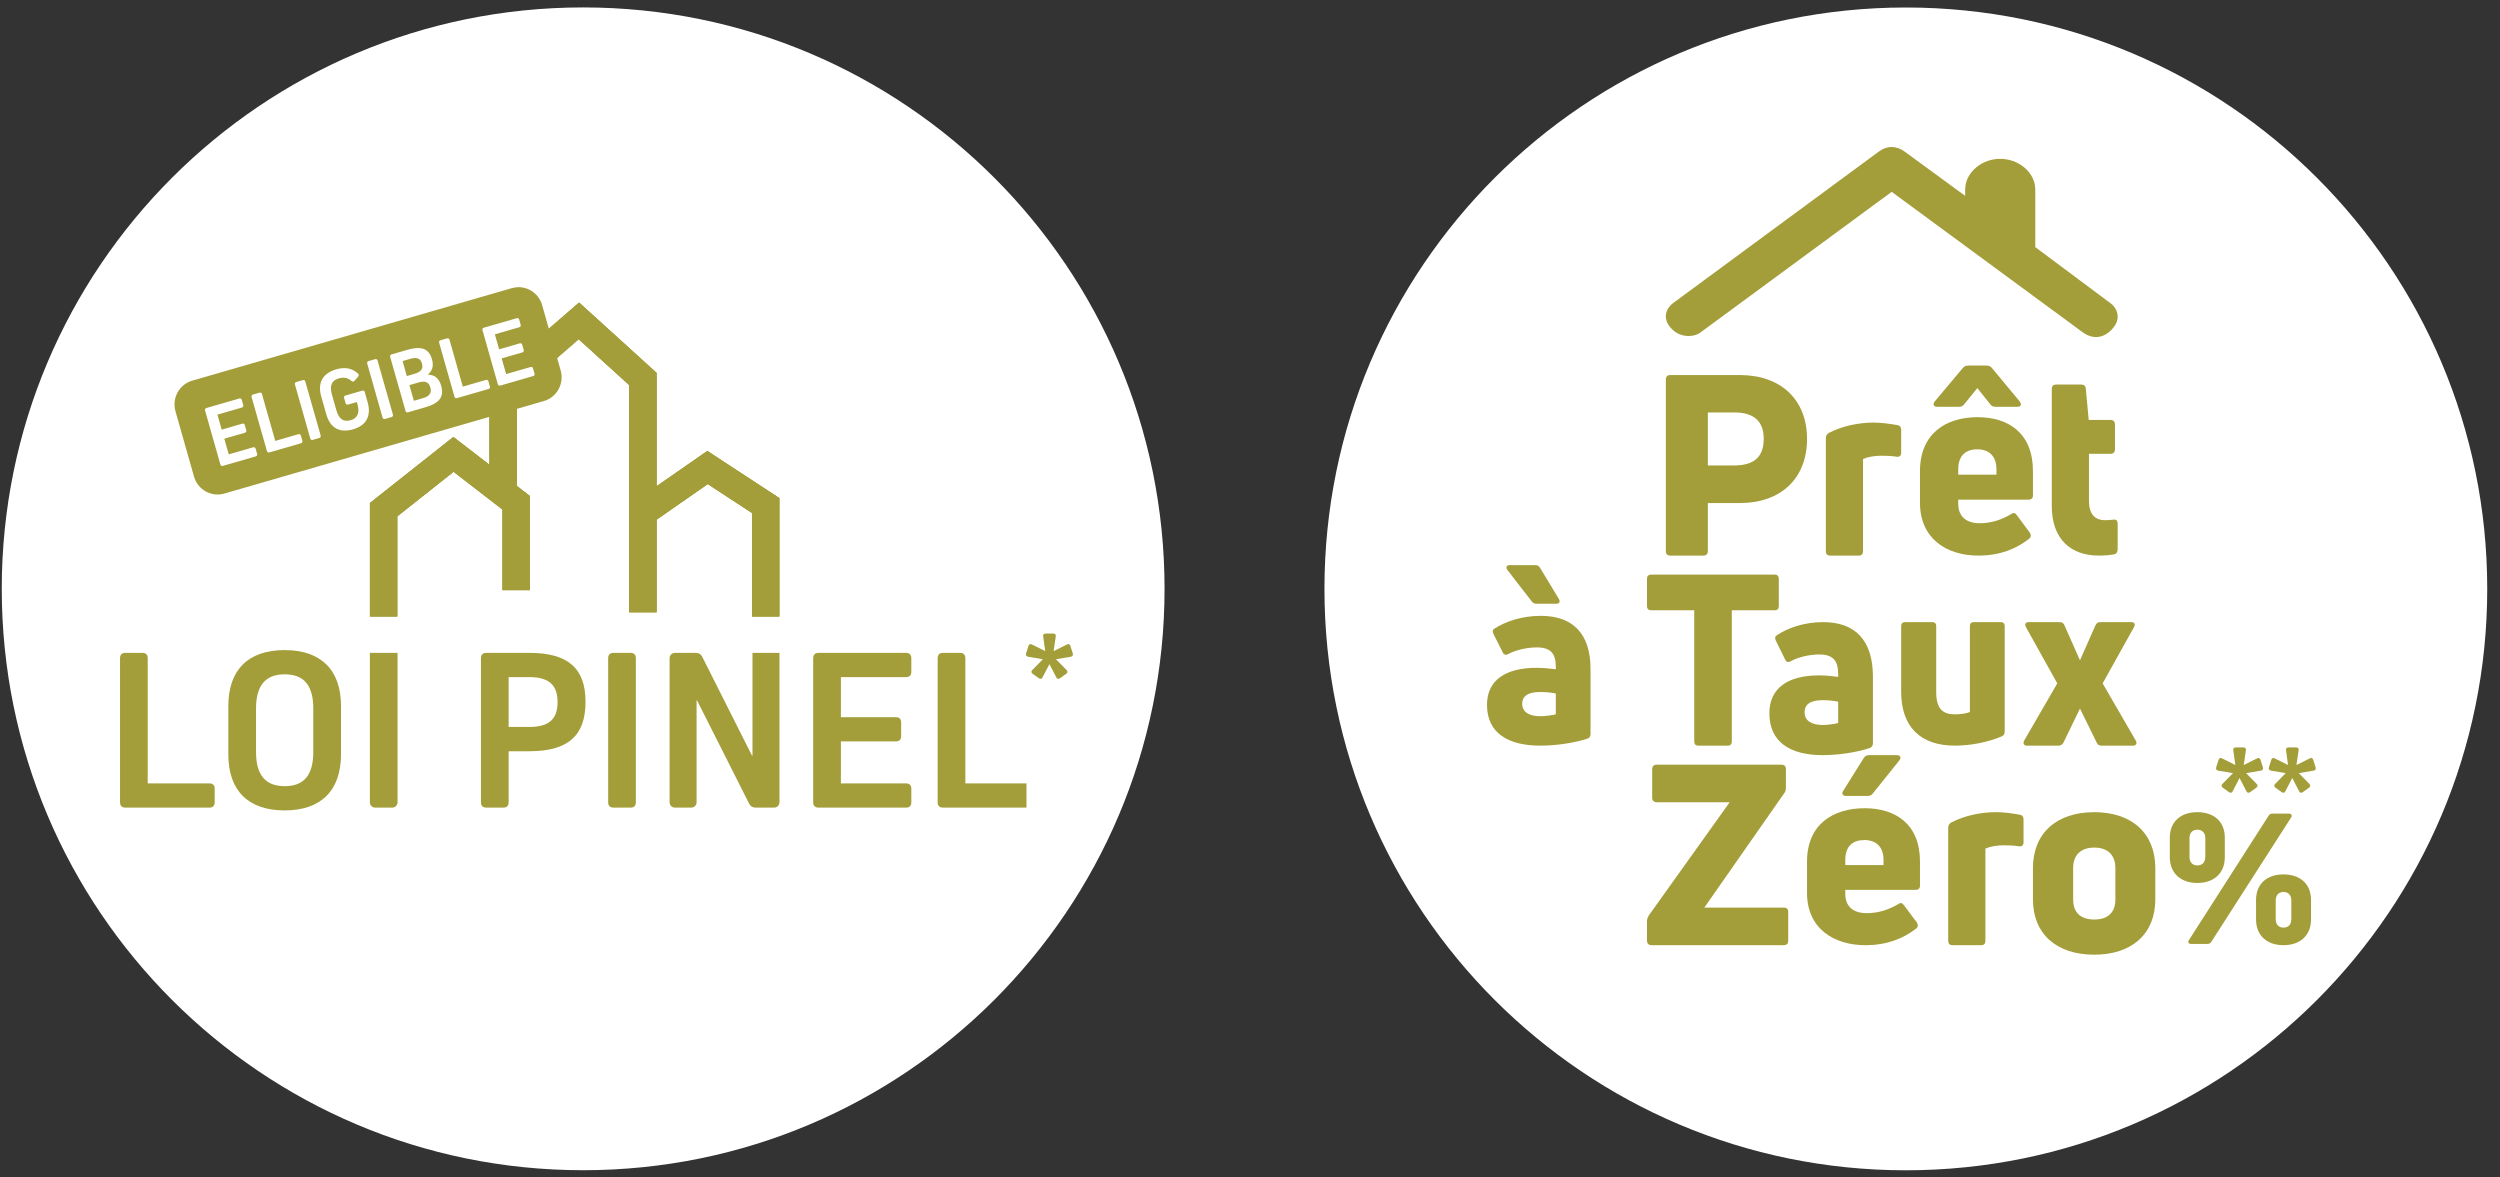 <?xml version="1.0" encoding="UTF-8"?>
<svg width="172px" height="81px" viewBox="0 0 172 81" version="1.1" xmlns="http://www.w3.org/2000/svg" xmlns:xlink="http://www.w3.org/1999/xlink">
    <rect x="0" y="0" width="172" height="81" fill="#333333" stroke="none"/>
    <title>label-fiscal</title>
    <g id="LP" stroke="none" stroke-width="1" fill="none" fill-rule="evenodd">
        <g id="LP-Teksial" transform="translate(-634, -705)">
            <g id="label-fiscal" transform="translate(634, 705)">
                <g id="Group-36" transform="translate(91, 0)">
                    <path d="M40.121,80.516 C18.031,80.516 0.122,62.607 0.122,40.517 C0.122,18.425 18.031,0.516 40.121,0.516 C62.213,0.516 80.122,18.425 80.122,40.517 C80.122,62.607 62.213,80.516 40.121,80.516 Z" id="Fill-1" fill="#FFFFFF"></path>
                    <path d="M28.305,32.024 C29.678,32.024 30.344,31.433 30.344,30.197 C30.344,28.982 29.678,28.376 28.305,28.376 L26.5,28.376 L26.5,32.024 L28.305,32.024 Z M28.701,25.804 C31.536,25.804 33.324,27.506 33.324,30.197 C33.324,32.909 31.536,34.61 28.701,34.61 L26.5,34.61 L26.5,37.911 C26.5,38.121 26.391,38.225 26.193,38.225 L23.917,38.225 C23.718,38.225 23.61,38.121 23.61,37.911 L23.61,26.116 C23.61,25.909 23.718,25.804 23.917,25.804 L28.701,25.804 Z" id="Fill-4" fill="#A39E39"></path>
                    <path d="M34.921,38.225 C34.72,38.225 34.619,38.122 34.619,37.918 L34.619,30.136 C34.619,29.984 34.686,29.862 34.838,29.775 C35.756,29.316 36.827,29.073 37.913,29.073 C38.414,29.073 38.931,29.144 39.534,29.245 C39.717,29.279 39.8,29.383 39.8,29.573 L39.8,31.148 C39.8,31.353 39.684,31.456 39.484,31.422 C39.149,31.369 38.781,31.353 38.448,31.353 C37.946,31.353 37.494,31.44 37.176,31.578 L37.176,37.918 C37.176,38.122 37.075,38.225 36.894,38.225 L34.921,38.225 Z" id="Fill-6" fill="#A39E39"></path>
                    <path d="M45.041,30.913 C44.256,30.913 43.727,31.331 43.727,32.289 L43.727,32.656 L46.356,32.656 L46.356,32.289 C46.356,31.349 45.81,30.913 45.041,30.913 L45.041,30.913 Z M42.274,27.989 C42.036,27.989 41.949,27.814 42.121,27.606 L44.034,25.325 C44.137,25.204 44.256,25.15 44.411,25.15 L45.69,25.15 C45.828,25.15 45.965,25.204 46.05,25.325 L47.945,27.606 C48.116,27.814 48.048,27.989 47.791,27.989 L46.288,27.989 C46.134,27.989 46.013,27.937 45.929,27.814 L45.041,26.699 L44.137,27.814 C44.05,27.937 43.931,27.989 43.777,27.989 L42.274,27.989 Z M48.867,34.083 C48.867,34.274 48.764,34.377 48.56,34.377 L43.727,34.377 L43.727,34.655 C43.727,35.543 44.29,35.998 45.196,35.998 C46.05,35.998 46.75,35.735 47.363,35.371 C47.519,35.247 47.654,35.282 47.757,35.44 L48.645,36.64 C48.748,36.798 48.748,36.954 48.594,37.076 C47.723,37.754 46.613,38.225 45.109,38.225 C42.889,38.225 41.095,37.024 41.095,34.603 L41.095,32.413 C41.095,29.817 42.889,28.702 45.059,28.702 C47.16,28.702 48.867,29.78 48.867,32.413 L48.867,34.083 Z" id="Fill-8" fill="#A39E39"></path>
                    <path d="M53.842,35.791 C53.992,35.791 54.194,35.772 54.377,35.755 C54.593,35.719 54.695,35.808 54.695,36.024 L54.695,37.779 C54.695,37.957 54.626,38.103 54.46,38.136 C54.176,38.191 53.808,38.225 53.407,38.225 C51.466,38.225 50.162,37.099 50.162,34.805 L50.162,26.758 C50.162,26.564 50.261,26.458 50.463,26.458 L52.202,26.458 C52.387,26.458 52.486,26.547 52.504,26.744 L52.703,28.892 L54.209,28.892 C54.393,28.892 54.51,29 54.51,29.199 L54.51,30.918 C54.51,31.115 54.393,31.221 54.209,31.221 L52.721,31.221 L52.721,34.464 C52.721,35.342 53.105,35.791 53.842,35.791" id="Fill-10" fill="#A39E39"></path>
                    <path d="M14.976,49.275 C15.335,49.275 15.757,49.211 16.039,49.146 L16.039,47.71 C15.725,47.645 15.303,47.61 14.96,47.61 C14.1,47.61 13.727,47.906 13.727,48.428 C13.727,48.998 14.226,49.275 14.976,49.275 L14.976,49.275 Z M14.71,41.539 C14.586,41.539 14.46,41.491 14.382,41.376 L12.726,39.236 C12.57,39.042 12.648,38.879 12.865,38.879 L14.632,38.879 C14.772,38.879 14.882,38.944 14.96,39.073 L16.243,41.196 C16.366,41.376 16.289,41.539 16.069,41.539 L14.71,41.539 Z M15.008,42.37 C17.164,42.37 18.429,43.547 18.429,46.027 L18.429,50.501 C18.429,50.664 18.351,50.779 18.195,50.827 C17.272,51.121 16.039,51.3 14.976,51.3 C12.726,51.3 11.305,50.417 11.305,48.493 C11.305,46.795 12.586,45.946 14.71,45.946 C15.193,45.946 15.647,45.996 16.039,46.044 L16.039,45.881 C16.039,45.015 15.741,44.541 14.726,44.541 C14.038,44.541 13.227,44.739 12.772,44.998 C12.632,45.081 12.476,45.063 12.398,44.9 L11.756,43.628 C11.678,43.466 11.678,43.351 11.788,43.269 C12.522,42.781 13.663,42.37 15.008,42.37 L15.008,42.37 Z" id="Fill-12" fill="#A39E39"></path>
                    <path d="M31.106,39.533 C31.284,39.533 31.381,39.632 31.381,39.83 L31.381,41.705 C31.381,41.886 31.284,41.985 31.106,41.985 L28.148,41.985 L28.148,51.004 C28.148,51.202 28.051,51.3 27.875,51.3 L25.839,51.3 C25.661,51.3 25.562,51.202 25.562,51.004 L25.562,41.985 L22.604,41.985 C22.409,41.985 22.314,41.886 22.314,41.705 L22.314,39.83 C22.314,39.632 22.409,39.533 22.604,39.533 L31.106,39.533 Z" id="Fill-14" fill="#A39E39"></path>
                    <path d="M34.404,49.879 C34.764,49.879 35.186,49.813 35.467,49.746 L35.467,48.274 C35.154,48.208 34.732,48.172 34.388,48.172 C33.531,48.172 33.155,48.475 33.155,49.01 C33.155,49.594 33.655,49.879 34.404,49.879 M34.436,42.802 C36.592,42.802 37.857,44.008 37.857,46.55 L37.857,51.135 C37.857,51.302 37.779,51.419 37.624,51.469 C36.702,51.77 35.467,51.954 34.404,51.954 C32.154,51.954 30.733,51.049 30.733,49.077 C30.733,47.337 32.014,46.467 34.141,46.467 C34.622,46.467 35.076,46.518 35.467,46.567 L35.467,46.4 C35.467,45.512 35.17,45.027 34.155,45.027 C33.467,45.027 32.656,45.23 32.202,45.495 C32.06,45.581 31.904,45.562 31.827,45.395 L31.185,44.092 C31.107,43.925 31.107,43.807 31.217,43.724 C31.95,43.223 33.091,42.802 34.436,42.802" id="Fill-16" fill="#A39E39"></path>
                    <path d="M46.642,42.802 C46.83,42.802 46.924,42.895 46.924,43.073 L46.924,50.328 C46.924,50.489 46.862,50.599 46.72,50.662 C45.781,51.062 44.591,51.3 43.494,51.3 C41.132,51.3 39.8,50.009 39.8,47.601 L39.8,43.073 C39.8,42.895 39.894,42.802 40.082,42.802 L41.929,42.802 C42.119,42.802 42.211,42.895 42.211,43.073 L42.211,47.617 C42.211,48.782 42.681,49.147 43.494,49.147 C43.903,49.147 44.295,49.083 44.529,48.988 L44.529,43.073 C44.529,42.895 44.623,42.802 44.796,42.802 L46.642,42.802 Z" id="Fill-18" fill="#A39E39"></path>
                    <path d="M55.944,50.958 C56.055,51.154 55.96,51.3 55.755,51.3 L53.567,51.3 C53.424,51.3 53.313,51.236 53.251,51.087 L52.102,48.75 L50.968,51.087 C50.904,51.219 50.779,51.3 50.638,51.3 L48.448,51.3 C48.243,51.3 48.164,51.154 48.259,50.958 L50.541,47.017 L48.384,43.145 C48.273,42.946 48.368,42.802 48.573,42.802 L50.698,42.802 C50.858,42.802 50.968,42.866 51.031,43.011 L52.102,45.432 L53.172,43.011 C53.235,42.866 53.361,42.802 53.504,42.802 L55.63,42.802 C55.851,42.802 55.928,42.946 55.819,43.145 L53.662,47.017 L55.944,50.958 Z" id="Fill-20" fill="#A39E39"></path>
                    <path d="M22.634,65.029 C22.44,65.029 22.314,64.925 22.314,64.717 L22.314,63.378 C22.314,63.24 22.368,63.101 22.44,62.98 L28,55.196 L22.99,55.196 C22.794,55.196 22.67,55.075 22.67,54.885 L22.67,52.919 C22.67,52.712 22.794,52.608 22.99,52.608 L31.551,52.608 C31.762,52.608 31.871,52.712 31.871,52.919 L31.871,54.207 C31.871,54.345 31.833,54.483 31.745,54.587 L26.258,62.442 L31.728,62.442 C31.924,62.442 32.029,62.546 32.029,62.736 L32.029,64.717 C32.029,64.925 31.924,65.029 31.728,65.029 L22.634,65.029 Z" id="Fill-22" fill="#A39E39"></path>
                    <path d="M37.27,57.795 C36.485,57.795 35.956,58.206 35.956,59.155 L35.956,59.517 L38.586,59.517 L38.586,59.155 C38.586,58.225 38.039,57.795 37.27,57.795 L37.27,57.795 Z M36.005,54.762 C35.768,54.762 35.681,54.588 35.819,54.4 L37.219,52.161 C37.305,52.022 37.424,51.954 37.578,51.954 L39.507,51.954 C39.747,51.954 39.833,52.128 39.662,52.333 L37.852,54.588 C37.764,54.71 37.629,54.762 37.492,54.762 L36.005,54.762 Z M41.095,60.929 C41.095,61.118 40.995,61.221 40.788,61.221 L35.956,61.221 L35.956,61.498 C35.956,62.377 36.518,62.825 37.424,62.825 C38.279,62.825 38.978,62.565 39.593,62.205 C39.747,62.083 39.882,62.118 39.986,62.273 L40.874,63.46 C40.977,63.617 40.977,63.772 40.823,63.892 C39.952,64.562 38.842,65.029 37.338,65.029 C35.118,65.029 33.324,63.841 33.324,61.446 L33.324,59.275 C33.324,56.71 35.118,55.606 37.287,55.606 C39.388,55.606 41.095,56.674 41.095,59.275 L41.095,60.929 Z" id="Fill-24" fill="#A39E39"></path>
                    <path d="M43.339,65.029 C43.139,65.029 43.038,64.927 43.038,64.721 L43.038,56.938 C43.038,56.784 43.104,56.667 43.255,56.58 C44.176,56.117 45.245,55.877 46.332,55.877 C46.831,55.877 47.351,55.945 47.952,56.05 C48.135,56.08 48.219,56.185 48.219,56.373 L48.219,57.95 C48.219,58.156 48.103,58.259 47.9,58.224 C47.567,58.173 47.2,58.156 46.865,58.156 C46.364,58.156 45.915,58.243 45.596,58.38 L45.596,64.721 C45.596,64.927 45.495,65.029 45.311,65.029 L43.339,65.029 Z" id="Fill-26" fill="#A39E39"></path>
                    <path d="M53.085,63.263 C54.025,63.263 54.538,62.779 54.538,61.881 L54.538,59.73 C54.538,58.835 54.025,58.314 53.085,58.314 C52.147,58.314 51.632,58.835 51.632,59.73 L51.632,61.881 C51.632,62.779 52.147,63.263 53.085,63.263 M53.085,65.683 C50.479,65.683 48.867,64.248 48.867,61.881 L48.867,59.73 C48.867,57.329 50.479,55.877 53.085,55.877 C55.671,55.877 57.286,57.329 57.286,59.73 L57.286,61.881 C57.286,64.248 55.671,65.683 53.085,65.683" id="Fill-28" fill="#A39E39"></path>
                    <path d="M66.106,63.821 C66.401,63.821 66.643,63.644 66.643,63.242 L66.643,61.945 C66.643,61.552 66.401,61.366 66.106,61.366 C65.813,61.366 65.569,61.552 65.569,61.945 L65.569,63.242 C65.569,63.644 65.813,63.821 66.106,63.821 L66.106,63.821 Z M66.106,65.029 C65.019,65.029 64.216,64.412 64.216,63.254 L64.216,61.918 C64.216,60.761 65.019,60.158 66.106,60.158 C67.193,60.158 67.998,60.761 67.998,61.918 L67.998,63.254 C67.998,64.412 67.193,65.029 66.106,65.029 L66.106,65.029 Z M60.175,59.54 C60.482,59.54 60.725,59.363 60.725,58.949 L60.725,57.664 C60.725,57.258 60.482,57.085 60.175,57.085 C59.88,57.085 59.638,57.258 59.638,57.664 L59.638,58.949 C59.638,59.363 59.88,59.54 60.175,59.54 L60.175,59.54 Z M59.74,64.941 C59.563,64.941 59.51,64.813 59.6,64.675 L65.084,56.116 C65.159,56 65.236,55.976 65.366,55.976 L66.476,55.976 C66.656,55.976 66.72,56.103 66.63,56.241 L61.135,64.803 C61.07,64.902 60.995,64.941 60.865,64.941 L59.74,64.941 Z M60.175,60.749 C59.101,60.749 58.283,60.131 58.283,58.974 L58.283,57.637 C58.283,56.48 59.09,55.877 60.175,55.877 C61.275,55.877 62.067,56.48 62.067,57.637 L62.067,58.974 C62.067,60.131 61.262,60.749 60.175,60.749 L60.175,60.749 Z" id="Fill-32" fill="#A39E39"></path>
                    <path d="M54.056,20.753 L49.028,17.002 L49.028,13.062 C49.028,12.475 48.768,11.945 48.278,11.527 C47.338,10.731 45.893,10.727 44.95,11.529 C44.463,11.945 44.203,12.475 44.203,13.062 L44.203,13.474 L40.061,10.445 C39.482,10.004 38.816,10.004 38.245,10.441 L24.269,20.735 C23.866,21 23.644,21.317 23.613,21.679 C23.584,22.034 23.74,22.374 24.061,22.671 C24.612,23.231 25.562,23.241 26.054,22.828 L39.148,13.198 L52.233,22.819 C52.551,23.066 52.881,23.189 53.203,23.189 C53.576,23.189 53.94,23.026 54.264,22.698 L54.264,22.696 C54.583,22.372 54.729,22.028 54.689,21.67 C54.652,21.313 54.43,20.996 54.056,20.753" id="Fill-34" fill="#A39E39"></path>
                    <path d="M63.532,53.192 L64.257,53.932 C64.346,54.022 64.339,54.119 64.235,54.193 L63.806,54.5 C63.702,54.575 63.606,54.552 63.554,54.44 L63.08,53.528 L62.607,54.44 C62.555,54.552 62.458,54.575 62.355,54.5 L61.926,54.193 C61.822,54.119 61.814,54.022 61.903,53.932 L62.629,53.192 L61.615,53.02 C61.489,52.998 61.437,52.916 61.474,52.789 L61.637,52.281 C61.674,52.153 61.763,52.116 61.874,52.176 L62.792,52.632 L62.651,51.623 C62.629,51.496 62.695,51.421 62.821,51.421 L63.347,51.421 C63.473,51.421 63.539,51.496 63.517,51.623 L63.369,52.632 L64.287,52.176 C64.398,52.116 64.487,52.153 64.524,52.281 L64.687,52.789 C64.724,52.916 64.672,52.998 64.546,53.02 L63.532,53.192 Z M67.159,53.192 L67.884,53.932 C67.973,54.022 67.966,54.119 67.862,54.193 L67.433,54.5 C67.329,54.575 67.233,54.552 67.181,54.44 L66.707,53.528 L66.234,54.44 C66.182,54.552 66.086,54.575 65.982,54.5 L65.553,54.193 C65.449,54.119 65.442,54.022 65.53,53.932 L66.256,53.192 L65.242,53.02 C65.116,52.998 65.064,52.916 65.101,52.789 L65.264,52.281 C65.301,52.153 65.39,52.116 65.501,52.176 L66.419,52.632 L66.278,51.623 C66.256,51.496 66.322,51.421 66.448,51.421 L66.974,51.421 C67.1,51.421 67.166,51.496 67.144,51.623 L66.996,52.632 L67.914,52.176 C68.025,52.116 68.114,52.153 68.151,52.281 L68.314,52.789 C68.351,52.916 68.299,52.998 68.173,53.02 L67.159,53.192 Z" id="**" fill="#A39E39" fill-rule="nonzero"></path>
                </g>
                <g id="Group-2">
                    <path d="M80.121,40.512 C80.121,62.602 62.212,80.511 40.12,80.511 C18.03,80.511 0.121,62.602 0.121,40.512 C0.121,18.42 18.03,0.511 40.12,0.511 C62.212,0.511 80.121,18.42 80.121,40.512" id="Fill-1" fill="#FFFFFF"></path>
                    <g id="Group-86" transform="translate(8.047, 19.757)">
                        <path d="M0.576,25.16 C0.337,25.16 0.211,25.288 0.211,25.529 L0.211,35.438 C0.211,35.679 0.337,35.808 0.576,35.808 L6.358,35.808 C6.597,35.808 6.723,35.679 6.723,35.438 L6.723,34.509 C6.723,34.268 6.597,34.14 6.358,34.14 L2.117,34.14 L2.117,25.529 C2.117,25.288 1.989,25.16 1.752,25.16 L0.576,25.16 Z" id="Fill-1" fill="#A39E39"></path>
                        <path d="M7.663,28.816 L7.663,32.152 C7.663,34.636 9.027,36 11.538,36 C14.032,36 15.414,34.636 15.414,32.152 L15.414,28.816 C15.414,26.331 14.032,24.969 11.538,24.969 C9.027,24.969 7.663,26.331 7.663,28.816 M9.567,31.975 L9.567,28.993 C9.567,27.405 10.219,26.636 11.538,26.636 C12.872,26.636 13.507,27.405 13.507,28.993 L13.507,31.975 C13.507,33.563 12.872,34.332 11.538,34.332 C10.219,34.332 9.567,33.563 9.567,31.975" id="Fill-3" fill="#A39E39"></path>
                        <path d="M17.4,25.16 L17.4,35.438 C17.4,35.642 17.563,35.808 17.764,35.808 L18.94,35.808 C19.143,35.808 19.305,35.642 19.305,35.438 L19.305,25.16 L17.4,25.16 Z" id="Fill-5" fill="#A39E39"></path>
                        <path d="M25.407,25.16 C25.168,25.16 25.042,25.288 25.042,25.529 L25.042,35.439 C25.042,35.679 25.168,35.808 25.407,35.808 L26.582,35.808 C26.82,35.808 26.947,35.679 26.947,35.439 L26.947,31.928 L28.376,31.928 C31.029,31.928 32.237,30.868 32.237,28.527 C32.237,26.218 31.029,25.16 28.376,25.16 L25.407,25.16 Z M26.947,26.828 L28.376,26.828 C29.711,26.828 30.314,27.373 30.314,28.543 C30.314,29.73 29.711,30.258 28.376,30.258 L26.947,30.258 L26.947,26.828 Z" id="Fill-7" fill="#A39E39"></path>
                        <path d="M34.16,25.16 C33.922,25.16 33.795,25.288 33.795,25.529 L33.795,35.438 C33.795,35.679 33.922,35.808 34.16,35.808 L35.335,35.808 C35.573,35.808 35.7,35.679 35.7,35.438 L35.7,25.529 C35.7,25.288 35.573,25.16 35.335,25.16 L34.16,25.16 Z" id="Fill-9" fill="#A39E39"></path>
                        <path d="M43.723,25.16 L45.581,25.16 L45.581,35.439 C45.581,35.642 45.418,35.808 45.216,35.808 L43.944,35.808 C43.738,35.808 43.596,35.727 43.501,35.551 L39.91,28.431 L39.878,28.431 L39.878,35.439 C39.878,35.642 39.715,35.808 39.513,35.808 L38.385,35.808 C38.184,35.808 38.021,35.642 38.021,35.439 L38.021,25.529 C38.021,25.325 38.184,25.16 38.386,25.16 L39.815,25.16 C40.021,25.16 40.165,25.24 40.26,25.417 L43.691,32.232 L43.723,32.232 L43.723,25.16 Z" id="Fill-11" fill="#A39E39"></path>
                        <path d="M48.268,25.16 C48.028,25.16 47.901,25.288 47.901,25.529 L47.901,35.438 C47.901,35.679 48.028,35.807 48.268,35.807 L54.287,35.807 C54.525,35.807 54.652,35.679 54.652,35.438 L54.652,34.509 C54.652,34.268 54.525,34.14 54.287,34.14 L49.806,34.14 L49.806,31.253 L53.588,31.253 C53.826,31.253 53.952,31.125 53.952,30.884 L53.952,29.954 C53.952,29.714 53.826,29.585 53.588,29.585 L49.806,29.585 L49.806,26.828 L54.287,26.828 C54.525,26.828 54.652,26.699 54.652,26.459 L54.652,25.529 C54.652,25.288 54.525,25.16 54.287,25.16 L48.268,25.16 Z" id="Fill-13" fill="#A39E39"></path>
                        <path d="M56.83,25.16 C56.591,25.16 56.464,25.288 56.464,25.529 L56.464,35.438 C56.464,35.679 56.591,35.808 56.83,35.808 L62.575,35.808 L62.575,34.14 L58.37,34.14 L58.37,25.529 C58.37,25.288 58.242,25.16 58.005,25.16 L56.83,25.16 Z" id="Fill-15" fill="#A39E39"></path>
                        <polygon id="Fill-17" fill="#A39E39" points="40.617 11.271 37.124 13.699 37.124 5.898 31.794 1.06 25.627 6.408 25.627 12.223 23.145 10.308 17.404 14.853 17.404 22.654 19.286 22.654 19.286 15.767 23.159 12.699 26.527 15.298 26.527 20.845 28.407 20.845 28.407 14.371 27.508 13.676 27.508 7.271 31.767 3.578 35.244 6.735 35.244 22.368 37.124 22.368 37.124 15.995 40.648 13.545 43.692 15.535 43.692 22.654 45.572 22.654 45.572 14.514"></polygon>
                        <polygon id="Fill-19" fill="#A39E39" points="25.628 6.408 25.628 12.225 23.145 10.308 17.404 14.853 17.404 22.654 19.286 22.654 19.286 15.767 23.159 12.699 26.525 15.298 26.525 20.845 28.406 20.845 28.406 14.371 27.508 13.676 27.508 7.271 31.765 3.579 35.242 6.735 35.242 22.368 37.124 22.368 37.124 15.995 40.648 13.544 43.69 15.536 43.69 22.654 45.572 22.654 45.572 14.513 40.617 11.271 37.124 13.699 37.124 5.898 31.794 1.059"></polygon>
                        <polygon id="Fill-21" fill="#A39E39" points="25.628 6.408 25.628 12.225 23.145 10.308 17.404 14.853 17.404 22.654 19.286 22.654 19.286 15.767 23.159 12.699 26.525 15.298 26.525 20.845 28.406 20.845 28.406 14.371 27.508 13.676 27.508 7.271 31.765 3.579 35.242 6.735 35.242 22.368 37.124 22.368 37.124 15.995 40.648 13.544 43.69 15.536 43.69 22.654 45.572 22.654 45.572 14.513 40.617 11.271 37.124 13.699 37.124 5.898 31.794 1.059"></polygon>
                        <path d="M27.165,0.067 L5.18,6.431 C4.285,6.69 3.768,7.632 4.024,8.535 L5.302,13.034 C5.559,13.936 6.492,14.459 7.387,14.2 L29.372,7.835 C30.267,7.577 30.784,6.635 30.528,5.731 L29.251,1.233 C29.038,0.486 28.363,0 27.631,0 C27.477,0 27.32,0.021 27.165,0.067" id="Fill-23" fill="#A39E39"></path>
                        <path d="M27.499,2.137 L25.247,2.788 C25.158,2.814 25.124,2.876 25.15,2.966 L26.202,6.672 C26.228,6.761 26.289,6.795 26.378,6.769 L28.629,6.118 C28.718,6.092 28.752,6.032 28.727,5.941 L28.628,5.593 C28.603,5.503 28.542,5.469 28.452,5.495 L26.777,5.98 L26.469,4.9 L27.884,4.491 C27.973,4.465 28.007,4.403 27.982,4.314 L27.883,3.966 C27.857,3.875 27.796,3.84 27.707,3.867 L26.293,4.277 L25.999,3.245 L27.675,2.76 C27.764,2.735 27.798,2.673 27.772,2.582 L27.674,2.236 C27.654,2.165 27.613,2.129 27.553,2.129 C27.536,2.129 27.518,2.132 27.499,2.137 L27.499,2.137 Z M22.704,3.524 L22.264,3.651 C22.176,3.677 22.142,3.739 22.168,3.829 L23.22,7.535 C23.246,7.624 23.307,7.659 23.396,7.632 L25.558,7.008 C25.647,6.981 25.681,6.921 25.656,6.83 L25.557,6.482 C25.531,6.392 25.47,6.358 25.381,6.384 L23.795,6.843 L22.88,3.623 C22.859,3.552 22.818,3.517 22.758,3.517 C22.742,3.517 22.724,3.519 22.704,3.524 L22.704,3.524 Z M19.996,4.308 L18.896,4.626 C18.808,4.652 18.773,4.714 18.798,4.804 L19.853,8.51 C19.877,8.601 19.937,8.634 20.027,8.609 L21.233,8.259 C22.19,7.983 22.52,7.537 22.309,6.793 C22.165,6.29 21.879,6.029 21.4,6.018 L21.396,6.005 C21.715,5.744 21.797,5.403 21.671,4.954 C21.523,4.436 21.22,4.188 20.714,4.188 C20.509,4.188 20.27,4.229 19.996,4.308 L19.996,4.308 Z M19.65,5.083 L20.179,4.93 C20.636,4.798 20.884,4.901 20.984,5.256 C21.086,5.608 20.929,5.83 20.471,5.962 L19.942,6.116 L19.65,5.083 Z M20.12,6.739 L20.749,6.556 C21.202,6.425 21.455,6.527 21.561,6.898 C21.667,7.271 21.509,7.504 21.056,7.635 L20.427,7.818 L20.12,6.739 Z M17.755,4.956 L17.317,5.083 C17.226,5.109 17.193,5.171 17.219,5.261 L18.271,8.967 C18.297,9.056 18.358,9.092 18.447,9.066 L18.887,8.938 C18.975,8.913 19.009,8.851 18.985,8.76 L17.931,5.055 C17.912,4.984 17.87,4.948 17.81,4.948 C17.793,4.948 17.775,4.951 17.755,4.956 L17.755,4.956 Z M15.091,5.651 C14.153,5.922 13.787,6.578 14.051,7.509 L14.405,8.756 C14.67,9.685 15.32,10.05 16.24,9.782 C17.161,9.516 17.514,8.855 17.242,7.902 L17.048,7.219 C17.023,7.129 16.962,7.095 16.871,7.121 L15.726,7.453 C15.637,7.478 15.603,7.539 15.628,7.63 L15.727,7.978 C15.753,8.067 15.814,8.101 15.903,8.076 L16.504,7.902 L16.543,8.039 C16.715,8.645 16.562,9.014 16.074,9.155 C15.594,9.294 15.269,9.077 15.098,8.477 L14.785,7.374 C14.615,6.774 14.775,6.416 15.262,6.275 C15.615,6.174 15.889,6.237 16.136,6.451 C16.213,6.514 16.276,6.515 16.34,6.444 L16.592,6.156 C16.65,6.088 16.655,6.016 16.586,5.951 C16.316,5.696 15.995,5.569 15.628,5.569 C15.458,5.569 15.279,5.595 15.091,5.651 L15.091,5.651 Z M12.783,6.396 L12.344,6.523 C12.255,6.549 12.22,6.611 12.246,6.701 L13.299,10.407 C13.324,10.497 13.386,10.531 13.476,10.505 L13.914,10.378 C14.004,10.352 14.038,10.29 14.012,10.2 L12.959,6.494 C12.939,6.424 12.898,6.387 12.838,6.387 C12.82,6.387 12.802,6.39 12.783,6.396 L12.783,6.396 Z M9.8,7.259 L9.362,7.386 C9.272,7.412 9.239,7.474 9.264,7.564 L10.317,11.27 C10.342,11.359 10.404,11.394 10.492,11.369 L12.655,10.741 C12.745,10.717 12.779,10.656 12.753,10.565 L12.655,10.217 C12.629,10.126 12.567,10.093 12.478,10.118 L10.891,10.578 L9.977,7.358 C9.957,7.287 9.915,7.251 9.855,7.251 C9.838,7.251 9.82,7.254 9.8,7.259 L9.8,7.259 Z M8.412,7.661 L6.159,8.313 C6.07,8.338 6.037,8.402 6.062,8.49 L7.115,12.197 C7.141,12.287 7.202,12.321 7.291,12.295 L9.542,11.643 C9.632,11.617 9.666,11.556 9.64,11.466 L9.542,11.118 C9.516,11.027 9.455,10.994 9.364,11.019 L7.69,11.504 L7.384,10.425 L8.798,10.017 C8.886,9.99 8.92,9.928 8.895,9.838 L8.796,9.491 C8.771,9.4 8.709,9.366 8.621,9.392 L7.206,9.802 L6.913,8.771 L8.589,8.284 C8.678,8.259 8.712,8.198 8.686,8.107 L8.588,7.76 C8.567,7.689 8.526,7.653 8.465,7.653 C8.448,7.653 8.432,7.656 8.412,7.661 L8.412,7.661 Z" id="Fill-25" fill="#FFFFFF"></path>
                    </g>
                    <path d="M72.652,45.356 L73.378,46.096 C73.466,46.186 73.459,46.283 73.355,46.358 L72.926,46.664 C72.822,46.739 72.726,46.716 72.674,46.604 L72.201,45.693 L71.727,46.604 C71.675,46.716 71.579,46.739 71.475,46.664 L71.046,46.358 C70.942,46.283 70.935,46.186 71.024,46.096 L71.749,45.356 L70.735,45.185 C70.609,45.162 70.557,45.08 70.594,44.953 L70.757,44.445 C70.794,44.318 70.883,44.28 70.994,44.34 L71.912,44.796 L71.771,43.787 C71.749,43.66 71.816,43.586 71.942,43.586 L72.467,43.586 C72.593,43.586 72.66,43.66 72.637,43.787 L72.489,44.796 L73.407,44.34 C73.518,44.28 73.607,44.318 73.644,44.445 L73.807,44.953 C73.844,45.08 73.792,45.162 73.666,45.185 L72.652,45.356 Z" id="*" fill="#A39E39" fill-rule="nonzero"></path>
                </g>
            </g>
        </g>
    </g>
</svg>